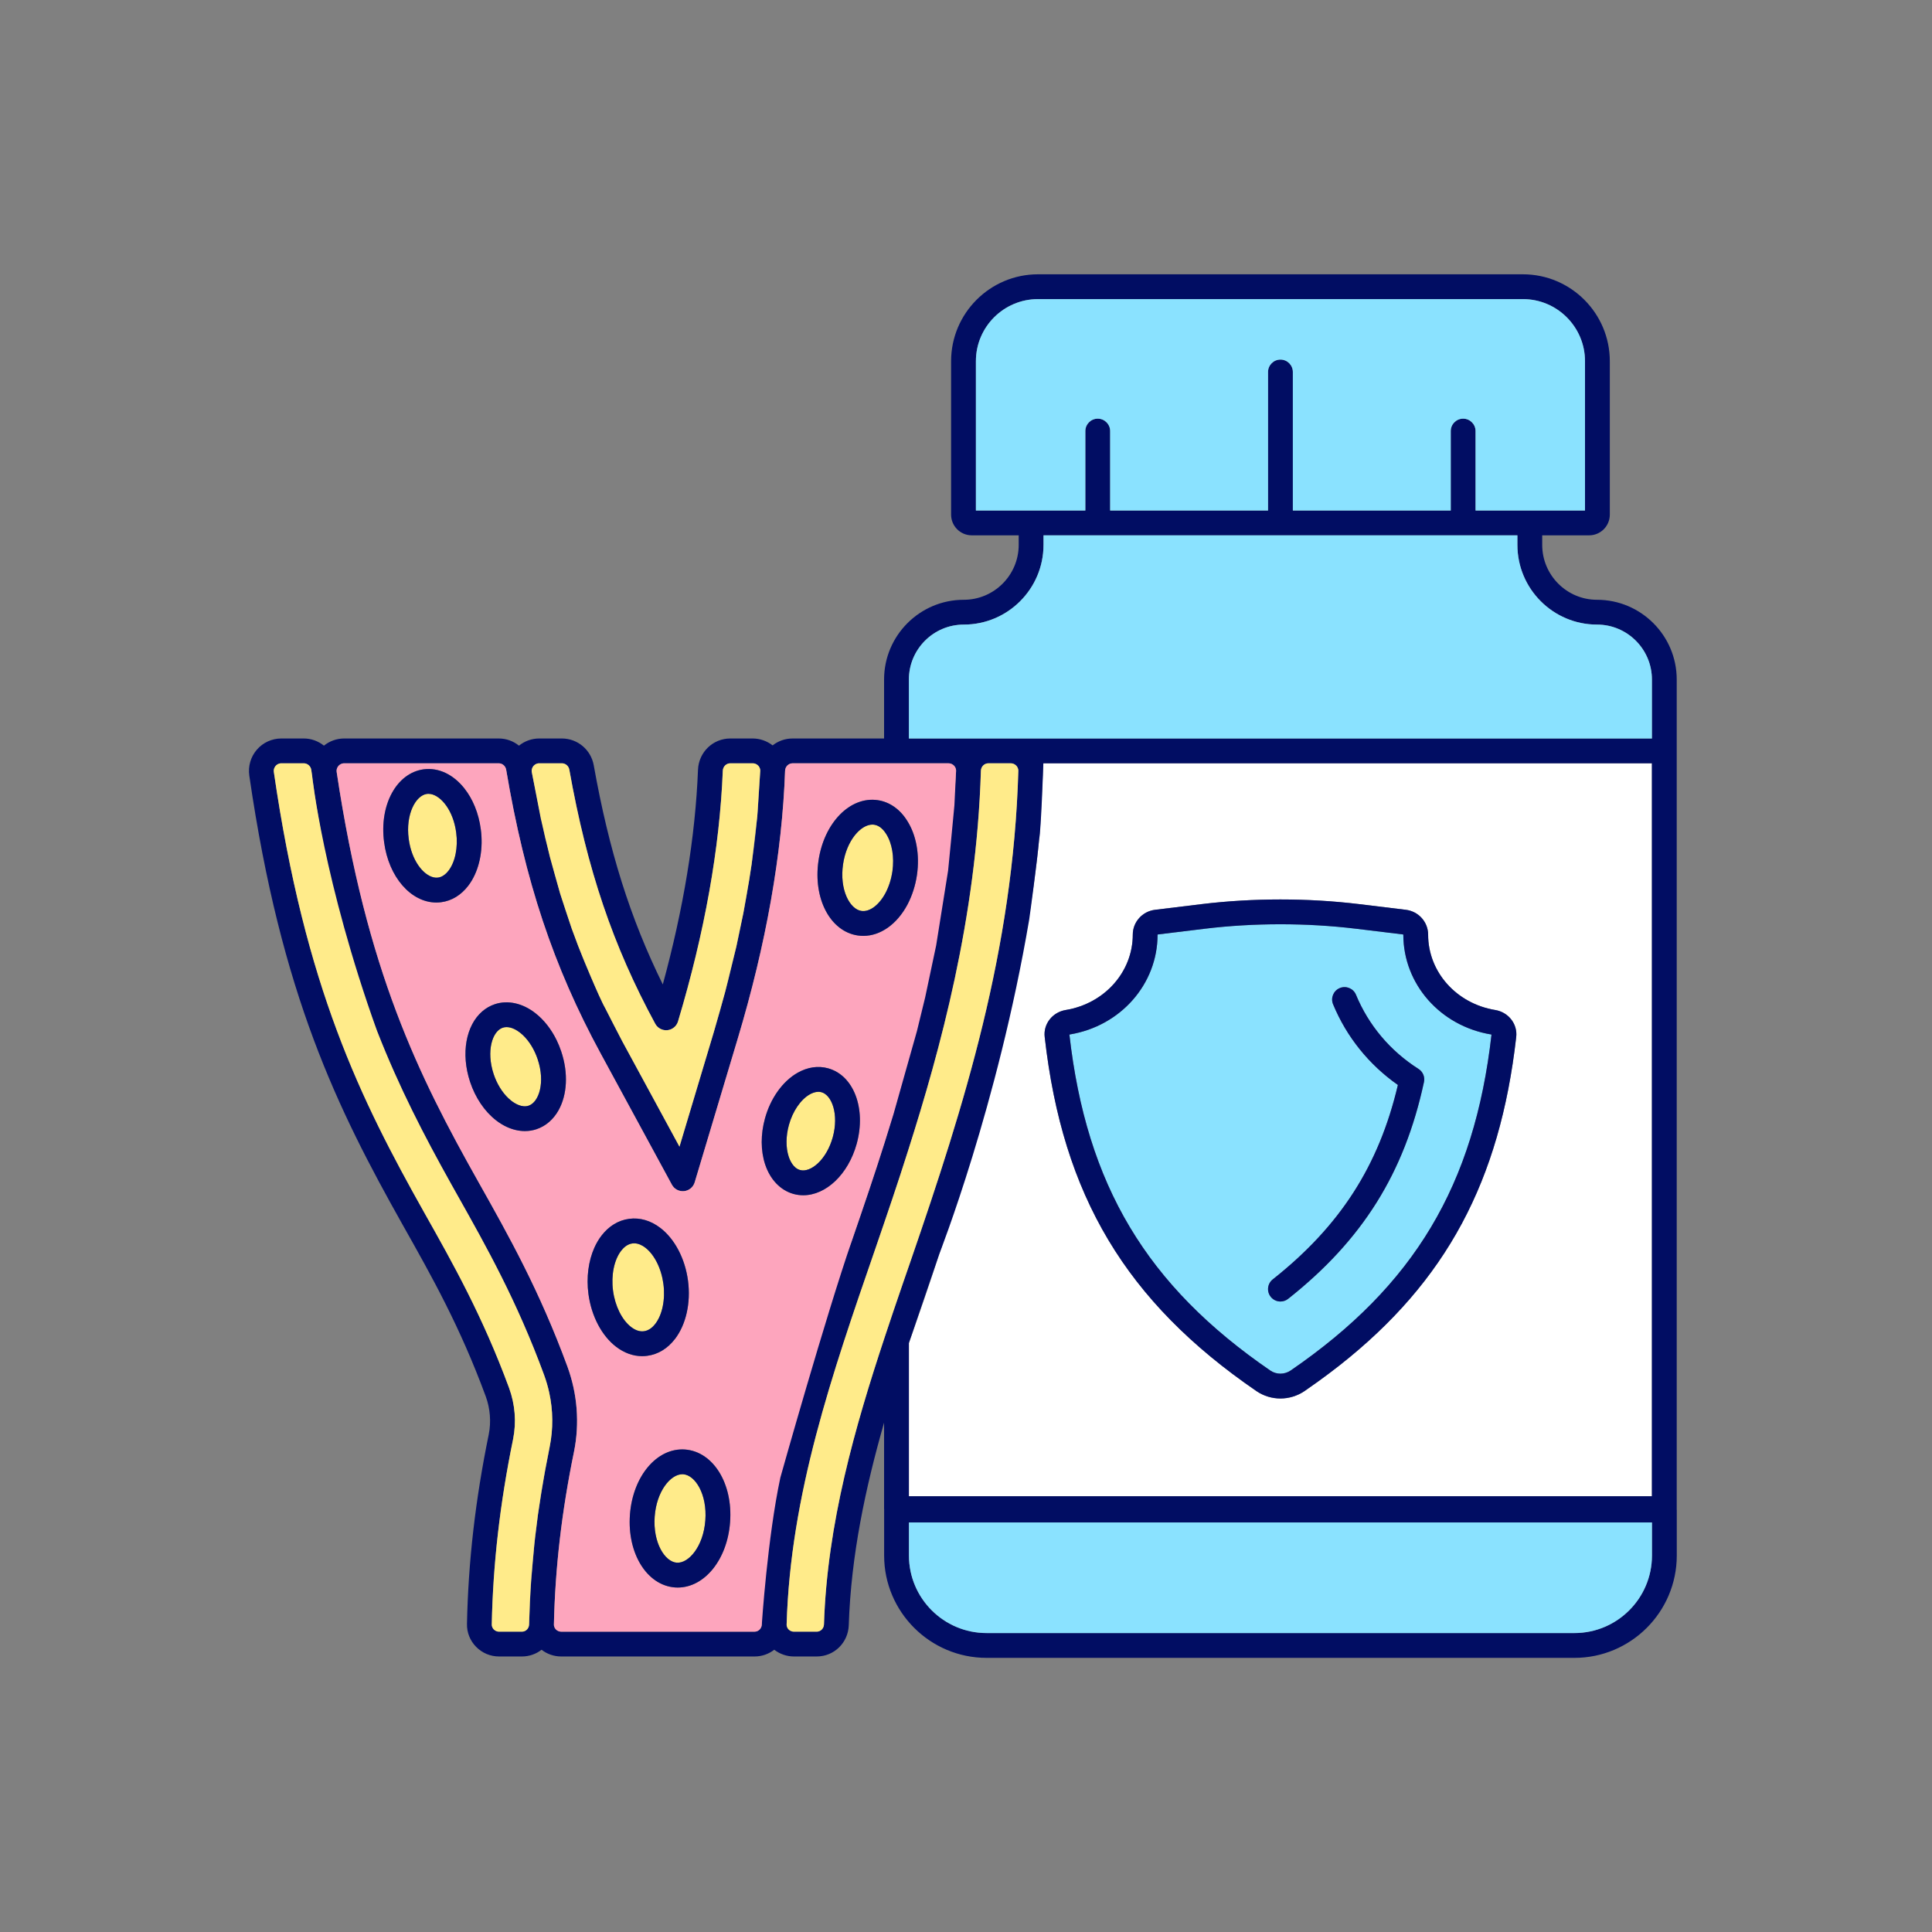 <?xml version="1.0" encoding="UTF-8"?> <svg xmlns="http://www.w3.org/2000/svg" id="Слой_1" height="512" viewBox="0 0 4000 4000" width="512"><rect x="0" y="0" width="4000" height="4000" fill="#808080" stroke="none"/><g><path d="m3420.114 1580.329h-1260c-.11 5.398-6.279 140.515-8.605 156.491-.001.024-.004.048-.006.073-4.034 45.538-10.498 90.085-16.924 134.368-50.811 351.037-252.182 907.462-252.805 909.343v317.212h1538.339v-1517.487zm-280.856 565.025c-.053.643-.056 1.282-.134 1.928-.003.033-.009.065-.012.098-.002.014-.002.027-.003.041-33.803 297.51-144.589 505.398-365.867 679.56-.494.388-1.01.768-1.504 1.156-13.662 10.718-27.769 21.303-42.276 31.78-9.329 6.737-18.784 13.441-28.468 20.087-.066.048-.13.091-.193.133-15.165 10.205-32.51 15.307-49.826 15.307-17.354 0-34.685-5.121-49.768-15.374-270.106-185.348-401.139-404.511-438.242-732.903-3.312-26.847 15.878-51.61 43.721-56.109 80.28-13.29 138.617-78.958 138.617-156.119 0-26.062 19.833-48.12 46.136-51.305l96.608-11.769c106.572-12.856 219.227-12.853 325.774-.003l96.85 11.772c26.294 3.188 46.124 25.334 46.124 51.51 0 77.047 58.34 142.624 138.714 155.926 1.731.281 3.43.638 5.09 1.072 1.054.275 2.065.631 3.087.965.592.192 1.205.346 1.786.557 1.093.398 2.137.874 3.191 1.337.474.21.972.384 1.439.604 1.078.513 2.106 1.099 3.138 1.678.405.228.833.423 1.232.66.951.569 1.851 1.203 2.758 1.825.439.302.904.571 1.331.883.949.696 1.842 1.452 2.739 2.206.343.287.711.547 1.046.842.797.707 1.534 1.469 2.284 2.219.389.389.808.752 1.184 1.153.7.747 1.337 1.546 1.991 2.331.371.447.774.868 1.129 1.325.64.826 1.214 1.697 1.799 2.557.314.46.661.897.959 1.366.53.833.989 1.708 1.469 2.569.297.536.631 1.051.909 1.596.445.875.818 1.787 1.212 2.689.246.564.53 1.111.756 1.685.371.94.664 1.913.978 2.877.183.563.405 1.111.568 1.682.278.969.474 1.965.691 2.954.131.592.302 1.17.411 1.768.178.983.273 1.985.393 2.983.075.626.192 1.241.243 1.874.08.984.073 1.987.092 2.984.014.661.071 1.313.057 1.979-.02 1.016-.13 2.041-.213 3.064z" fill="#fff"></path><path d="m3471.483 3123.502v-1568.857-147.823c0-91.005-74.037-165.041-165.041-165.041-62.564 0-113.461-50.994-113.461-113.673v-19.736h97.148c23.613 0 42.821-19.208 42.821-42.821v-317.734c0-99.202-80.703-179.908-179.899-179.908h-1004.002c-99.198 0-179.901 80.706-179.901 179.908v317.734c0 23.613 19.208 42.821 42.821 42.821h97.152v19.736c0 62.678-50.994 113.673-113.673 113.673-91.005 0-165.041 74.037-165.041 165.041v122.138h-189.433c-15.612 0-29.938 5.327-41.309 14.287-11.738-9.121-26.318-14.287-41.3-14.287h-46.369c-36.046 0-65.408 28.447-66.848 64.762-5.474 138.019-29.963 287.249-72.877 444.44-67.714-137.343-111.366-276.703-142.977-453.7-5.749-32.16-33.492-55.502-65.969-55.502h-46.951c-15.405 0-30.089 5.335-41.875 14.833-11.539-9.313-26.14-14.83-41.932-14.83h-320.068c-15.366 0-30.055 5.341-41.84 14.821-11.547-9.266-26.074-14.824-41.638-14.824h-46.613c-19.422 0-37.852 8.424-50.562 23.112-12.783 14.776-18.505 34.367-15.691 53.748 66.075 455.022 182.966 690.526 317.698 930.328 60.939 108.141 118.497 210.287 171.88 355.039 9.148 24.987 11.34 52.902 6.186 78.511-27.695 135.187-42.45 263.545-45.101 392.398-.368 17.807 6.328 34.654 18.858 47.444 12.644 12.904 29.543 20.017 47.582 20.017h47.296c15.417 0 29.498-5.193 40.699-13.918 11.601 8.985 25.71 13.918 40.65 13.918h400.402c15.382 0 29.464-5.209 40.679-13.965 11.592 8.914 25.945 13.965 40.673 13.965h47.296c36.034 0 65.175-28.501 66.338-64.888 4.597-143.895 34.573-284.577 73.116-419.222v178.055c0 .675.148 1.307.198 1.97-.011.313-.093.607-.093.922v94.145c0 116.843 95.156 211.905 212.12 211.905h1217.048c116.846 0 211.908-95.062 211.908-211.905v-94.145c0-.675-.148-1.307-.199-1.97.012-.312.094-.607.094-.922zm-1450.967-2066.499v-309.186c0-70.876 57.661-128.539 128.533-128.539h1004.002c70.873 0 128.53 57.664 128.53 128.539v309.187h-114.285-112.302v-164.532c0-14.184-11.5-25.684-25.684-25.684s-25.684 11.5-25.684 25.684v164.531h-326.906v-286.844c0-14.184-11.5-25.684-25.684-25.684s-25.684 11.5-25.684 25.684v286.844h-326.903v-164.531c0-14.184-11.5-25.684-25.684-25.684s-25.684 11.5-25.684 25.684v164.531h-112.275zm-138.741 349.819c0-62.678 50.994-113.673 113.673-113.673 91.004 0 165.041-74.037 165.041-165.041v-19.736h981.123v19.736c0 91.005 73.943 165.041 164.83 165.041 62.678 0 113.673 50.994 113.673 113.673v122.138h-1285.31-42.157-46.272-82.602-81.998v-122.138zm-777.276 179.065c1.745-2.077 5.607-5.558 11.875-5.558h46.951c7.56 0 14.036 5.537 15.398 13.167 37.006 207.18 90.201 364.513 177.879 526.082 4.948 9.112 14.879 14.341 25.216 13.297 10.32-1.069 18.985-8.236 21.962-18.176 55.152-184.053 86.34-358.65 92.701-518.942.341-8.65 7.159-15.428 15.516-15.428h46.369c4.357 0 8.421 1.727 11.443 4.861 1.635 1.698 4.323 5.341 4.183 10.664-.211 5.742-4.536 75.73-5.102 82.395-.349 4.093-3.869 40.83-4.308 44.827-.761 6.941-3.387 28.897-3.898 32.909-.895 7.044-3.928 29.197-4.506 33.208-1.036 7.183-10.122 63.294-10.842 67.349-1.291 7.279-5.539 30.029-6.328 34.102-1.416 7.313-13.509 64.78-14.479 69.082-1.629 7.231-15.818 65.969-16.88 70.115-2.022 7.901-14.161 52.869-16.622 61.598-.898 3.185-9.582 33.453-13.194 45.469l-71.054 237.127-118.164-217.635c-5.906-10.884-35.057-68.089-35.72-69.451-4.674-9.596-14.462-30.43-14.832-31.232-4.713-10.209-23.485-53.201-27.915-64.005-.074-.181-26.225-68.469-26.409-68.983-3.861-10.824-23.391-70.697-23.895-72.347-3.055-9.998-30.064-111.155-31.085-115.48-1.905-8.069-26.964-131.85-27.87-137.056-.641-5.809 1.927-9.957 3.61-11.959zm33.564 1409.601c-1.704 8.291-10.963 57.507-11.873 62.657-1.849 10.458-10.886 66.828-12.379 77.566-.688 4.944-6.937 56.408-7.506 61.685-1.07 9.912-7.464 87.525-7.833 93.776-.521 8.801-3 71.061-3 71.127-.007.296-.023.594-.03.889-.181 8.412-6.718 14.993-14.888 14.993h-47.296c-4.118 0-7.986-1.63-10.884-4.589-1.615-1.648-4.305-5.193-4.2-10.434 2.591-125.713 17.004-251.046 44.086-383.238 7.116-35.361 4.248-72.153-8.309-106.451-54.828-148.665-116.094-257.392-175.328-362.514-132.156-235.213-246.825-466.236-311.632-912.518-.918-6.313 1.926-10.7 3.702-12.75 1.73-2.002 5.555-5.359 11.714-5.359h46.613c7.669 0 14.308 5.848 15.446 13.599 35.96 289.632 132.913 532.246 136.143 540.52.037.097.074.193.11.29 45.824 117.364 97.626 216.816 152.854 315.777.22.396.439.791.66 1.187 3.957 7.085 7.93 14.168 11.92 21.255l.456.809c60.752 108.021 123.576 219.719 179.905 373.045 4.384 11.971 7.921 24.163 10.606 36.487 8.053 36.974 8.427 75.155.943 112.191zm439.226 366.319c-.001.066-.026.915-.036 1.274-.242 8.466-6.808 15.102-14.948 15.102h-400.402c-4.142 0-8.025-1.63-10.927-4.601-1.6-1.636-4.269-5.157-4.154-10.356 2.569-116.939 16.162-233.843 41.574-357.467 11.884-58.717 7.165-119.789-13.656-176.641-57.757-157.221-121.61-270.749-183.359-380.533l-.459-.821c-124.13-220.479-231.922-436.566-293.845-849.256-.945-6.304 1.896-10.709 3.674-12.774 1.736-2.017 5.573-5.401 11.748-5.401h320.068c7.62 0 14.1 5.592 15.404 13.291 39.144 231.216 97.607 406.848 195.496 587.281l147.623 271.903c4.945 9.118 14.873 14.329 25.216 13.29 10.32-1.069 18.982-8.236 21.959-18.176l88.767-296.249c59.14-196.749 92.239-383.779 98.383-555.885.308-8.668 7.143-15.458 15.558-15.458h215.117 107.683c4.323 0 8.366 1.715 11.385 4.831 1.667 1.715 4.414 5.404 4.289 10.819-.165 5.386-17.462 345.65-147.848 769.319-21.572 68.3-43.525 132.603-67.914 203.536-196.894 499.096-186.266 788.568-186.396 792.972zm254.419-593.429c-61.374 185.403-119.086 385.762-125.761 594.648-.272 8.502-6.857 15.156-14.993 15.156h-47.296c-4.167 0-8.064-1.642-10.969-4.637-1.576-1.624-4.2-5.115-4.049-10.229 7.925-269.246 93.257-516.228 183.612-777.744 24.516-71.301 46.58-135.93 68.315-204.75 65.208-204.973 141.223-479.439 150.289-784.996.26-8.689 7.077-15.498 15.519-15.498h46.272c4.308 0 8.345 1.712 11.364 4.816 1.682 1.73 4.477 5.456 4.32 10.951-10.585 370.479-111.55 691.458-223.037 1014.814-5.345 15.381-10.418 30.044-15.257 44.104-14.519 42.183-26.944 78.937-38.329 113.365zm50.067 12.225c.623-1.881 59.221-173.68 62.781-184.071.1-.294 120.663-306.488 186.246-692.334 1.677-10.596 16.667-121.767 20.701-167.306.001-.024.004-.048.006-.073 3.838-16.278 8.495-151.093 8.605-156.491h1260v1517.486h-1538.339zm1538.445 439.936c0 88.517-72.017 160.531-160.54 160.531h-1217.049c-88.637 0-160.751-72.014-160.751-160.531v-68.457h1538.34z" fill="#010d63"></path><path d="m2046.375 1528.96h46.272 42.157 1285.31v-122.138c0-62.678-50.994-113.673-113.673-113.673-90.887 0-164.83-74.037-164.83-165.041v-19.736h-981.123v19.736c0 91.005-74.037 165.041-165.041 165.041-62.678 0-113.673 50.994-113.673 113.673v122.138h81.998z" fill="#8ae2ff"></path><path d="m2905.426 1935.145c0-.166-.293-.435-.945-.516l-96.835-11.769c-102.432-12.355-210.972-12.358-313.416.003l-96.596 11.766c-.8.097-.99.444-.993.447.03 102.272-76.383 189.249-181.659 206.676-.42.073-.713.181-.903.284 35.427 311.804 159.896 519.809 416.093 695.616 12.587 8.544 29.087 8.52 41.946-.133 255.874-175.59 380.337-383.637 415.903-695.489-.178-.097-.441-.199-.806-.26-105.376-17.446-181.789-104.338-181.789-206.625zm42.773 305.008c-40.584 188.633-127.316 327.093-281.219 448.936-4.719 3.738-10.344 5.549-15.926 5.549-7.581 0-15.087-3.339-20.156-9.746-8.804-11.123-6.926-27.275 4.194-36.079 139.254-110.243 219.674-234.941 259.074-402.513-60.124-42.226-106.324-99.676-134.194-167.106-5.419-13.109.815-28.133 13.925-33.549 13.115-5.422 28.133.821 33.549 13.925 26.11 63.174 70.866 116.257 129.43 153.508 9.065 5.765 13.584 16.568 11.323 27.075z" fill="#8ae2ff"></path><path d="m3139.322 2137.328c-.051-.633-.167-1.247-.243-1.874-.119-.998-.215-2-.393-2.983-.109-.598-.279-1.176-.411-1.768-.217-.989-.414-1.985-.691-2.954-.163-.571-.385-1.119-.568-1.682-.314-.965-.607-1.937-.978-2.877-.226-.574-.51-1.12-.756-1.685-.394-.901-.767-1.813-1.212-2.689-.278-.545-.611-1.06-.909-1.596-.48-.862-.939-1.736-1.469-2.569-.298-.469-.645-.906-.959-1.366-.586-.86-1.159-1.731-1.799-2.557-.355-.458-.758-.879-1.129-1.325-.654-.785-1.291-1.583-1.991-2.331-.376-.402-.794-.764-1.184-1.153-.75-.75-1.487-1.513-2.284-2.219-.335-.296-.704-.555-1.046-.842-.897-.753-1.789-1.51-2.739-2.206-.427-.313-.892-.581-1.331-.883-.907-.622-1.807-1.256-2.758-1.825-.399-.237-.827-.432-1.232-.66-1.032-.58-2.061-1.165-3.138-1.678-.467-.22-.965-.394-1.439-.604-1.054-.463-2.098-.939-3.191-1.337-.581-.211-1.194-.365-1.786-.557-1.022-.333-2.033-.69-3.087-.965-1.661-.433-3.359-.791-5.09-1.072-80.374-13.302-138.714-78.879-138.714-155.926 0-26.176-19.83-48.322-46.124-51.51l-96.85-11.772c-106.547-12.85-219.202-12.853-325.774.003l-96.608 11.769c-26.303 3.185-46.136 25.243-46.136 51.305 0 77.162-58.337 142.829-138.617 156.119-27.843 4.499-47.033 29.262-43.721 56.109 37.103 328.391 168.136 547.555 438.242 732.903 15.084 10.253 32.414 15.374 49.768 15.374 17.315 0 34.66-5.102 49.826-15.307.063-.042.127-.084.193-.133 9.684-6.645 19.139-13.349 28.468-20.087 14.507-10.477 28.614-21.062 42.276-31.78.494-.388 1.01-.768 1.504-1.156 221.278-174.162 332.064-382.05 365.867-679.56.001-.013.001-.027.003-.041.003-.033.009-.065.012-.098.079-.646.082-1.285.134-1.928.083-1.023.193-2.048.213-3.063.014-.666-.044-1.318-.057-1.979-.02-.999-.012-2.001-.092-2.985zm-467.204 700.19c-12.859 8.653-29.359 8.677-41.946.133-256.197-175.807-380.666-383.812-416.093-695.616.19-.103.483-.211.903-.284 105.276-17.427 181.689-104.404 181.659-206.676.003-.003.193-.35.993-.447l96.596-11.766c102.444-12.361 210.984-12.358 313.416-.003l96.835 11.769c.652.082.945.35.945.516 0 102.287 76.413 189.18 181.789 206.625.365.06.628.163.806.26-35.566 311.852-160.029 519.899-415.903 695.489z" fill="#010d63"></path><path d="m2247.079 1057.003v-164.531c0-14.184 11.5-25.684 25.684-25.684s25.684 11.5 25.684 25.684v164.531h326.903v-286.844c0-14.184 11.5-25.684 25.684-25.684s25.684 11.5 25.684 25.684v286.844h326.906v-164.531c0-14.184 11.5-25.684 25.684-25.684s25.684 11.5 25.684 25.684v164.531h112.302 114.285v-309.186c0-70.876-57.657-128.539-128.53-128.539h-1004c-70.872 0-128.533 57.664-128.533 128.539v309.187h114.289 112.274z" fill="#8ae2ff"></path><path d="m2936.874 2213.076c-58.563-37.251-103.32-90.334-129.43-153.508-5.417-13.103-20.434-19.347-33.549-13.925-13.109 5.417-19.344 20.44-13.925 33.549 27.87 67.431 74.07 124.88 134.194 167.106-39.4 167.571-119.82 292.27-259.074 402.513-11.12 8.804-12.998 24.957-4.194 36.079 5.069 6.407 12.575 9.746 20.156 9.746 5.583 0 11.207-1.812 15.926-5.549 153.903-121.843 240.635-260.303 281.219-448.936 2.263-10.505-2.256-21.308-11.323-27.075z" fill="#010d63"></path><path d="m1881.881 3220.539c0 88.517 72.113 160.531 160.751 160.531h1217.048c88.523 0 160.54-72.014 160.54-160.531v-68.457h-1538.339z" fill="#8ae2ff"></path><path d="m1126.515 2846.811c-56.329-153.327-119.152-265.025-179.905-373.045l-.456-.809c-3.99-7.087-7.963-14.17-11.92-21.255-.22-.396-.439-.791-.66-1.187-55.229-98.961-107.03-198.414-152.854-315.777-.036-.096-.073-.193-.11-.29-111.474-311.377-134.377-528.895-134.416-529.183-.571-3.803-1.165-7.501-1.727-11.337-1.138-7.75-7.777-13.599-15.446-13.599h-46.613c-6.159 0-9.984 3.357-11.714 5.359-1.775 2.05-4.619 6.437-3.702 12.75 64.807 446.282 179.476 677.305 311.632 912.518 59.234 105.122 120.499 213.849 175.328 362.514 12.557 34.298 15.425 71.09 8.309 106.451-27.082 132.192-41.496 257.525-44.086 383.238-.106 5.241 2.584 8.786 4.2 10.434 2.898 2.959 6.766 4.589 10.884 4.589h47.296c8.17 0 14.706-6.582 14.888-14.993.006-.296.023-.593.03-.889.001-.066-.007-.131-.005-.198.174-7.894 1.188-37.58 1.502-44.533.399-8.791 2.148-38.89 2.58-45.151.635-9.224 5.687-65.11 6.757-75.022.569-5.278 1.04-10.53 1.653-15.818 1.199-10.329 5.166-40.924 5.854-45.868 1.494-10.738 6.21-41.595 6.962-46.246 1.681-10.385 7.135-41.573 8.086-46.742 1.374-7.46 7.5-38.945 9.204-47.235 7.484-37.036 7.11-75.217-.943-112.19-2.687-12.323-6.224-24.515-10.608-36.486z" fill="#ffeb8a"></path><path d="m1119.722 1694.856c1.129 5.24 16.481 70.619 18.728 79.331.876 3.395 18.34 66.197 21.395 76.195.503 1.65 20.034 61.524 23.895 72.347.183.513 13.01 35.201 13.088 35.406 4.248 11.074 44.937 110.923 56.068 128.814.663 1.362 29.815 58.566 35.72 69.451l118.162 217.635 71.054-237.127c3.612-12.016 22.513-79.387 23.55-83.28 2.112-7.939 21.517-86.67 23.146-93.901.97-4.302 13.063-61.77 14.479-69.082.789-4.073 10.895-60.727 12.055-67.935.639-3.975 4.08-26.333 5.115-33.516.578-4.011 11.059-91.836 11.688-98.681.377-4.108 5.915-88.917 6.127-94.659.14-5.323-2.548-8.966-4.183-10.664-3.022-3.134-7.086-4.861-11.443-4.861h-46.369c-8.357 0-15.174 6.778-15.516 15.428-6.361 160.292-37.55 334.889-92.701 518.942-2.977 9.939-11.642 17.107-21.962 18.176-10.338 1.045-20.268-4.185-25.216-13.297-87.677-161.569-140.873-318.902-177.879-526.082-1.362-7.63-7.838-13.167-15.398-13.167h-46.951c-6.268 0-10.129 3.481-11.875 5.558-1.682 2.002-4.251 6.15-3.609 11.959.905 5.207 17.212 89.503 18.832 97.01z" fill="#ffeb8a"></path><path d="m1831.599 2365.298c2.005-6.301 16.789-53.671 18.265-58.495.421-1.378 47.235-166.875 48.548-172.003.691-2.702 15.912-64.958 17.076-69.976.711-3.068 22.087-104.061 22.716-107.352.969-5.065 24.306-151.485 24.759-155.057.667-5.256 12.796-131.495 13.037-135.19.358-5.493 3.283-65.859 3.448-71.245.125-5.415-2.622-9.104-4.289-10.819-3.019-3.116-7.062-4.831-11.385-4.831h-107.683-215.117c-8.415 0-15.25 6.79-15.558 15.458-6.144 172.106-39.244 359.136-98.383 555.885l-88.767 296.249c-2.977 9.939-11.639 17.107-21.959 18.176-10.344 1.039-20.271-4.172-25.216-13.29l-147.623-271.903c-97.888-180.433-156.352-356.065-195.496-587.281-1.304-7.699-7.783-13.291-15.404-13.291h-320.069c-6.174 0-10.012 3.385-11.748 5.401-1.778 2.065-4.619 6.47-3.674 12.774 61.924 412.69 169.715 628.777 293.846 849.257l.459.821c61.749 109.784 125.601 223.312 183.359 380.533 20.82 56.852 25.539 117.924 13.656 176.641-25.412 123.624-39.005 240.527-41.574 357.467-.115 5.199 2.554 8.719 4.154 10.356 2.901 2.971 6.784 4.601 10.927 4.601h400.402c8.14 0 14.706-6.636 14.948-15.102.011-.359 11.919-180.22 38.411-303.897.234-1.088 93.738-333.243 148.021-490.35 24.388-70.934 46.341-135.237 67.913-203.537zm-918.173-497.385c-3.385.441-6.757.658-10.102.658-52.247 0-98.661-52.603-108.078-125.01-10.256-76.929 25.714-143.197 81.905-150.781 31.686-4.112 61.976 11.366 84.205 39.406 17.289 21.806 29.701 51.213 34.096 84.921 5.154 38.656-1.659 76.947-18.328 105.308-.143.245-.304.473-.45.716-2.258 3.782-4.678 7.4-7.287 10.798-14.894 19.41-34.247 31.164-55.964 33.984zm243.175 430.415c-10.447 18.844-26.037 32.944-45.913 39.604-.027.012-.054.018-.082.03-7.708 2.554-15.733 3.81-23.882 3.81-12.548 0-25.393-2.98-37.851-8.787-7.472-3.481-14.802-7.981-21.845-13.464-23.812-18.538-42.906-46.822-53.766-79.628-19.542-59.055-8.299-116.776 24.966-145.744 7.676-6.686 16.526-11.84 26.439-15.125 26.705-8.84 57.156-2.125 83.574 18.441 17.858 13.899 33.061 33.276 44.129 55.937.809 1.656 1.508 3.392 2.273 5.081.978 2.162 2.004 4.289 2.906 6.503 1.252 3.074 2.365 6.235 3.467 9.402.311.895.681 1.754.98 2.657.001.003.001.004.001.006.005.012.009.024.014.036 15.136 45.249 12.007 89.832-5.41 121.241zm61.673 380.525c-4.511-34.247.038-68.157 12.261-95.556 4.074-9.133 9.002-17.543 14.731-25 15.283-19.89 35.095-31.931 57.301-34.829 22.209-3.001 44.621 3.502 64.626 18.81 29.86 22.843 51.272 63.753 57.277 109.434 6.011 45.62-4.079 90.654-26.989 120.466-15.313 19.921-35.183 31.991-57.467 34.902-3.523.471-7.05.707-10.564.707-18.677 0-37.109-6.618-53.865-19.432-29.854-22.839-51.279-63.773-57.311-109.502zm293.257 472.806c-5.7 77.201-52.751 135.169-108.395 135.169-1.914 0-3.837-.066-5.77-.205-58.144-4.45-99.002-70.577-93.145-150.549 5.872-79.888 56.06-139.263 114.162-135.018 58.391 4.468 99.253 70.612 93.148 150.603zm183.093-1369.714c11.494-78.372 65.248-133.442 122.332-125.345 24.368 3.478 45.976 18.429 60.873 42.1 19.124 29.446 26.708 70.722 20.618 112.936-.003.027-.006.051-.012.078-3.194 21.663-9.978 42.785-19.622 61.081-.018.036-.039.076-.057.112-21.771 40.823-55.985 64.747-91.337 64.747-3.816 0-7.642-.278-11.47-.842-57.096-8.394-92.828-76.423-81.325-154.867zm-31.559 692.72c-6.775 0-13.559-.894-20.28-2.753-26.919-7.451-48.307-29.775-58.681-61.26-9.323-28.302-9.432-62.056-.305-95.044 11.364-41.616 36.578-76.971 67.428-94.489 20.799-11.817 42.682-15.03 63.303-9.293 53.083 14.685 79.097 83.306 59.188 156.213-.009.03-.018.066-.03.096-17.672 63.688-63.796 106.53-110.623 106.53z" fill="#fda5bd"></path><path d="m1414.585 3052.285c-.592-.042-1.19-.06-1.787-.06-24.386 0-53.482 35.089-57.344 87.611-3.952 53.947 20.92 93.655 45.711 95.557 24.64 1.709 55.179-33.742 59.14-87.556 0-.024.003-.048.003-.073 4.118-53.887-20.793-93.571-45.723-95.479z" fill="#ffeb8a"></path><path d="m1418.383 3001.055c-58.101-4.245-108.289 55.131-114.162 135.018-5.857 79.972 35.001 146.099 93.145 150.549 1.932.139 3.855.205 5.77.205 55.644 0 102.695-57.969 108.395-135.169 6.105-79.99-34.757-146.134-93.148-150.603zm41.925 146.709c0 .024-.003.048-.003.073-3.961 53.814-34.5 89.265-59.14 87.556-24.791-1.902-49.663-41.61-45.711-95.557 3.862-52.522 32.958-87.611 57.344-87.611.598 0 1.196.018 1.787.06 24.93 1.908 49.841 41.592 45.723 95.479z" fill="#010d63"></path><path d="m1333.218 2756.157c.039 0 .078-.006.118-.012 10.721-1.395 18.65-9.076 23.414-15.277 14.562-18.942 20.995-50.541 16.79-82.454-4.203-31.961-18.595-60.825-37.562-75.335-5.519-4.227-13.752-8.925-23.048-8.925-1.19 0-2.394.072-3.611.241-10.706 1.395-18.577 9.033-23.314 15.198-14.571 18.967-21.008 50.596-16.802 82.551 4.224 32.004 18.625 60.897 37.589 75.401 8.978 6.867 17.885 9.801 26.426 8.612z" fill="#ffeb8a"></path><path d="m1340.014 2807.078c22.285-2.91 42.154-14.981 57.467-34.902 22.91-29.812 33-74.846 26.989-120.466-6.005-45.68-27.417-86.59-57.277-109.434-20.005-15.307-42.417-21.811-64.626-18.81-22.206 2.898-42.018 14.939-57.301 34.829-5.729 7.458-10.656 15.867-14.731 25-12.223 27.399-16.772 61.309-12.261 95.556 6.032 45.729 27.457 86.663 57.31 109.5 16.757 12.813 35.189 19.432 53.865 19.432 3.515.002 7.042-.234 10.565-.705zm-70.812-134.933c-4.206-31.955 2.231-63.584 16.802-82.551 4.737-6.165 12.608-13.804 23.314-15.198 1.217-.169 2.421-.241 3.611-.241 9.296 0 17.529 4.698 23.048 8.925 18.967 14.51 33.359 43.374 37.562 75.335 4.206 31.913-2.228 63.512-16.79 82.454-4.764 6.201-12.693 13.882-23.414 15.277-.039.006-.078.012-.118.012-8.541 1.189-17.448-1.745-26.427-8.611-18.963-14.505-33.364-43.399-37.588-75.402z" fill="#010d63"></path><path d="m1700.802 2261.329c-2.144-.598-4.287-.857-6.389-.857-6.811 0-13.206 2.699-17.816 5.314-18.939 10.754-35.518 35.065-43.265 63.439-6.383 23.061-6.534 46.852-.438 65.347 2.883 8.756 9.785 24.009 23.586 27.825 21.451 5.96 54.515-20.512 67.696-67.944 12.949-47.492-1.92-87.188-23.374-93.124z" fill="#ffeb8a"></path><path d="m1773.718 2368.04c19.909-72.907-6.105-141.528-59.188-156.213-20.621-5.737-42.504-2.524-63.303 9.293-30.85 17.518-56.063 52.872-67.428 94.489-9.127 32.988-9.018 66.742.305 95.044 10.374 31.484 31.762 53.808 58.681 61.26 6.721 1.86 13.505 2.753 20.28 2.753 46.828 0 92.952-42.842 110.623-106.529.012-.031.021-.067.03-.097zm-49.542-13.587c-13.182 47.431-46.245 73.904-67.696 67.944-13.801-3.816-20.703-19.069-23.586-27.825-6.096-18.495-5.945-42.287.438-65.347 7.747-28.374 24.326-52.685 43.265-63.439 4.61-2.615 11.005-5.314 17.816-5.314 2.101 0 4.245.26 6.389.857 21.454 5.936 36.323 45.632 23.374 93.124z" fill="#010d63"></path><path d="m1783.443 1885.989c16.986 2.53 36.581-12.113 49.983-37.254 6.899-13.091 11.823-28.507 14.184-44.473 4.266-29.612-.616-58.729-13.061-77.895-4.954-7.868-13.091-17.234-24.821-18.909-1.156-.163-2.334-.245-3.523-.245-23.713 0-53.412 32.133-60.755 82.185-7.697 52.499 13.845 93.04 37.993 96.591z" fill="#ffeb8a"></path><path d="m1775.949 1936.811c3.828.565 7.654.842 11.47.842 35.352 0 69.565-23.924 91.337-64.747.018-.036.039-.076.057-.112 9.643-18.296 16.427-39.419 19.622-61.081.006-.027.009-.051.012-.078 6.09-42.214-1.495-83.49-20.618-112.936-14.897-23.67-36.505-38.621-60.873-42.1-57.084-8.097-110.838 46.973-122.332 125.345-11.503 78.445 24.229 146.474 81.325 154.867zm-30.5-147.412c7.343-50.052 37.042-82.185 60.755-82.185 1.19 0 2.367.082 3.523.245 11.73 1.676 19.866 11.041 24.821 18.909 12.445 19.166 17.327 48.283 13.061 77.895-2.361 15.965-7.285 31.381-14.184 44.473-13.402 25.141-32.997 39.784-49.983 37.254-24.147-3.552-45.689-44.093-37.993-96.591z" fill="#010d63"></path><path d="m1082.438 2142.926c-1.876-1.762-3.796-3.409-5.751-4.93-6.011-4.68-16.666-11.473-27.861-11.473-2.654 0-5.335.38-7.995 1.262-21.551 7.143-34.57 48.313-18.797 95.968 6.636 20.057 17.668 37.977 30.802 50.303 1.876 1.762 3.796 3.409 5.751 4.93 7.43 5.785 21.953 14.788 35.814 10.229 21.663-7.3 34.739-48.464 18.87-95.908-6.664-20.12-17.698-38.054-30.833-50.381z" fill="#ffeb8a"></path><path d="m1161.998 2177.051c0-.001-.001-.003-.001-.006-.299-.903-.669-1.762-.98-2.657-1.101-3.167-2.215-6.328-3.467-9.402-.902-2.215-1.928-4.342-2.906-6.503-.765-1.689-1.464-3.425-2.273-5.081-11.068-22.661-26.271-42.038-44.129-55.937-26.418-20.567-56.87-27.281-83.574-18.441-9.914 3.285-18.763 8.439-26.439 15.125-33.265 28.968-44.507 86.688-24.966 145.744 10.86 32.807 29.953 61.09 53.766 79.628 7.043 5.483 14.373 9.983 21.845 13.464 12.458 5.807 25.303 8.787 37.851 8.787 8.149 0 16.174-1.256 23.882-3.81.027-.012.054-.018.082-.03 19.875-6.66 35.466-20.76 45.913-39.604 17.417-31.409 20.546-75.992 5.41-121.24-.005-.013-.01-.025-.014-.037zm-67.598 112.163c-13.861 4.559-28.384-4.444-35.814-10.229-1.955-1.522-3.875-3.169-5.751-4.93-13.134-12.326-24.166-30.246-30.802-50.303-15.772-47.655-2.754-88.825 18.797-95.968 2.66-.882 5.341-1.262 7.995-1.262 11.195 0 21.85 6.793 27.861 11.473 1.956 1.522 3.875 3.169 5.751 4.93 13.136 12.327 24.169 30.261 30.832 50.381 15.869 47.444 2.793 88.608-18.869 95.908z" fill="#010d63"></path><path d="m891.332 1643.874c-1.464-.242-2.915-.365-4.345-.365-1.042 0-2.071.063-3.089.196-23.233 3.137-44.518 42.175-37.722 93.151 5.807 44.651 30.06 74.849 51.615 79.648 3.08.685 6.103.853 9.011.469h.003c7.466-.972 13.501-5.267 17.936-9.808 1.478-1.514 2.778-3.054 3.893-4.509 13.873-18.076 19.96-48.286 15.887-78.834-5.967-45.747-31.213-76.307-53.189-79.948z" fill="#ffeb8a"></path><path d="m969.387 1833.929c2.609-3.398 5.028-7.017 7.287-10.798.146-.243.306-.471.45-.716 16.669-28.361 23.482-66.652 18.328-105.308-4.396-33.708-16.807-63.115-34.096-84.921-22.228-28.041-52.519-43.519-84.205-39.406-56.19 7.584-92.161 73.853-81.905 150.781 9.417 72.406 55.831 125.01 108.078 125.01 3.345 0 6.718-.217 10.102-.658h-.003c21.717-2.82 41.07-14.574 55.964-33.984zm-40.753-31.273c-1.116 1.455-2.415 2.995-3.893 4.509-4.434 4.541-10.47 8.836-17.936 9.808h-.003c-2.907.383-5.931.216-9.011-.469-21.555-4.799-45.808-34.997-51.615-79.648-6.796-50.976 14.489-90.014 37.722-93.151 1.018-.133 2.047-.196 3.089-.196 1.43 0 2.88.124 4.345.365 21.977 3.641 47.222 34.201 53.189 79.948 4.073 30.548-2.014 60.758-15.887 78.834z" fill="#010d63"></path><path d="m2108.332 1596.095c.157-5.495-2.639-9.221-4.32-10.951-3.019-3.104-7.056-4.816-11.364-4.816h-46.272c-8.442 0-15.259 6.808-15.519 15.498-9.067 305.557-85.081 580.023-150.289 784.996-21.735 68.819-43.799 133.448-68.315 204.75-90.355 261.516-175.687 508.499-183.612 777.744-.151 5.115 2.473 8.605 4.049 10.229 2.904 2.995 6.802 4.637 10.969 4.637h47.296c8.137 0 14.722-6.654 14.993-15.156 6.675-208.886 64.387-409.246 125.761-594.648 11.385-34.428 23.81-71.182 38.33-113.365 4.84-14.06 9.913-28.723 15.257-44.104 111.486-323.355 212.451-644.335 223.036-1014.814z" fill="#ffeb8a"></path></g></svg> 